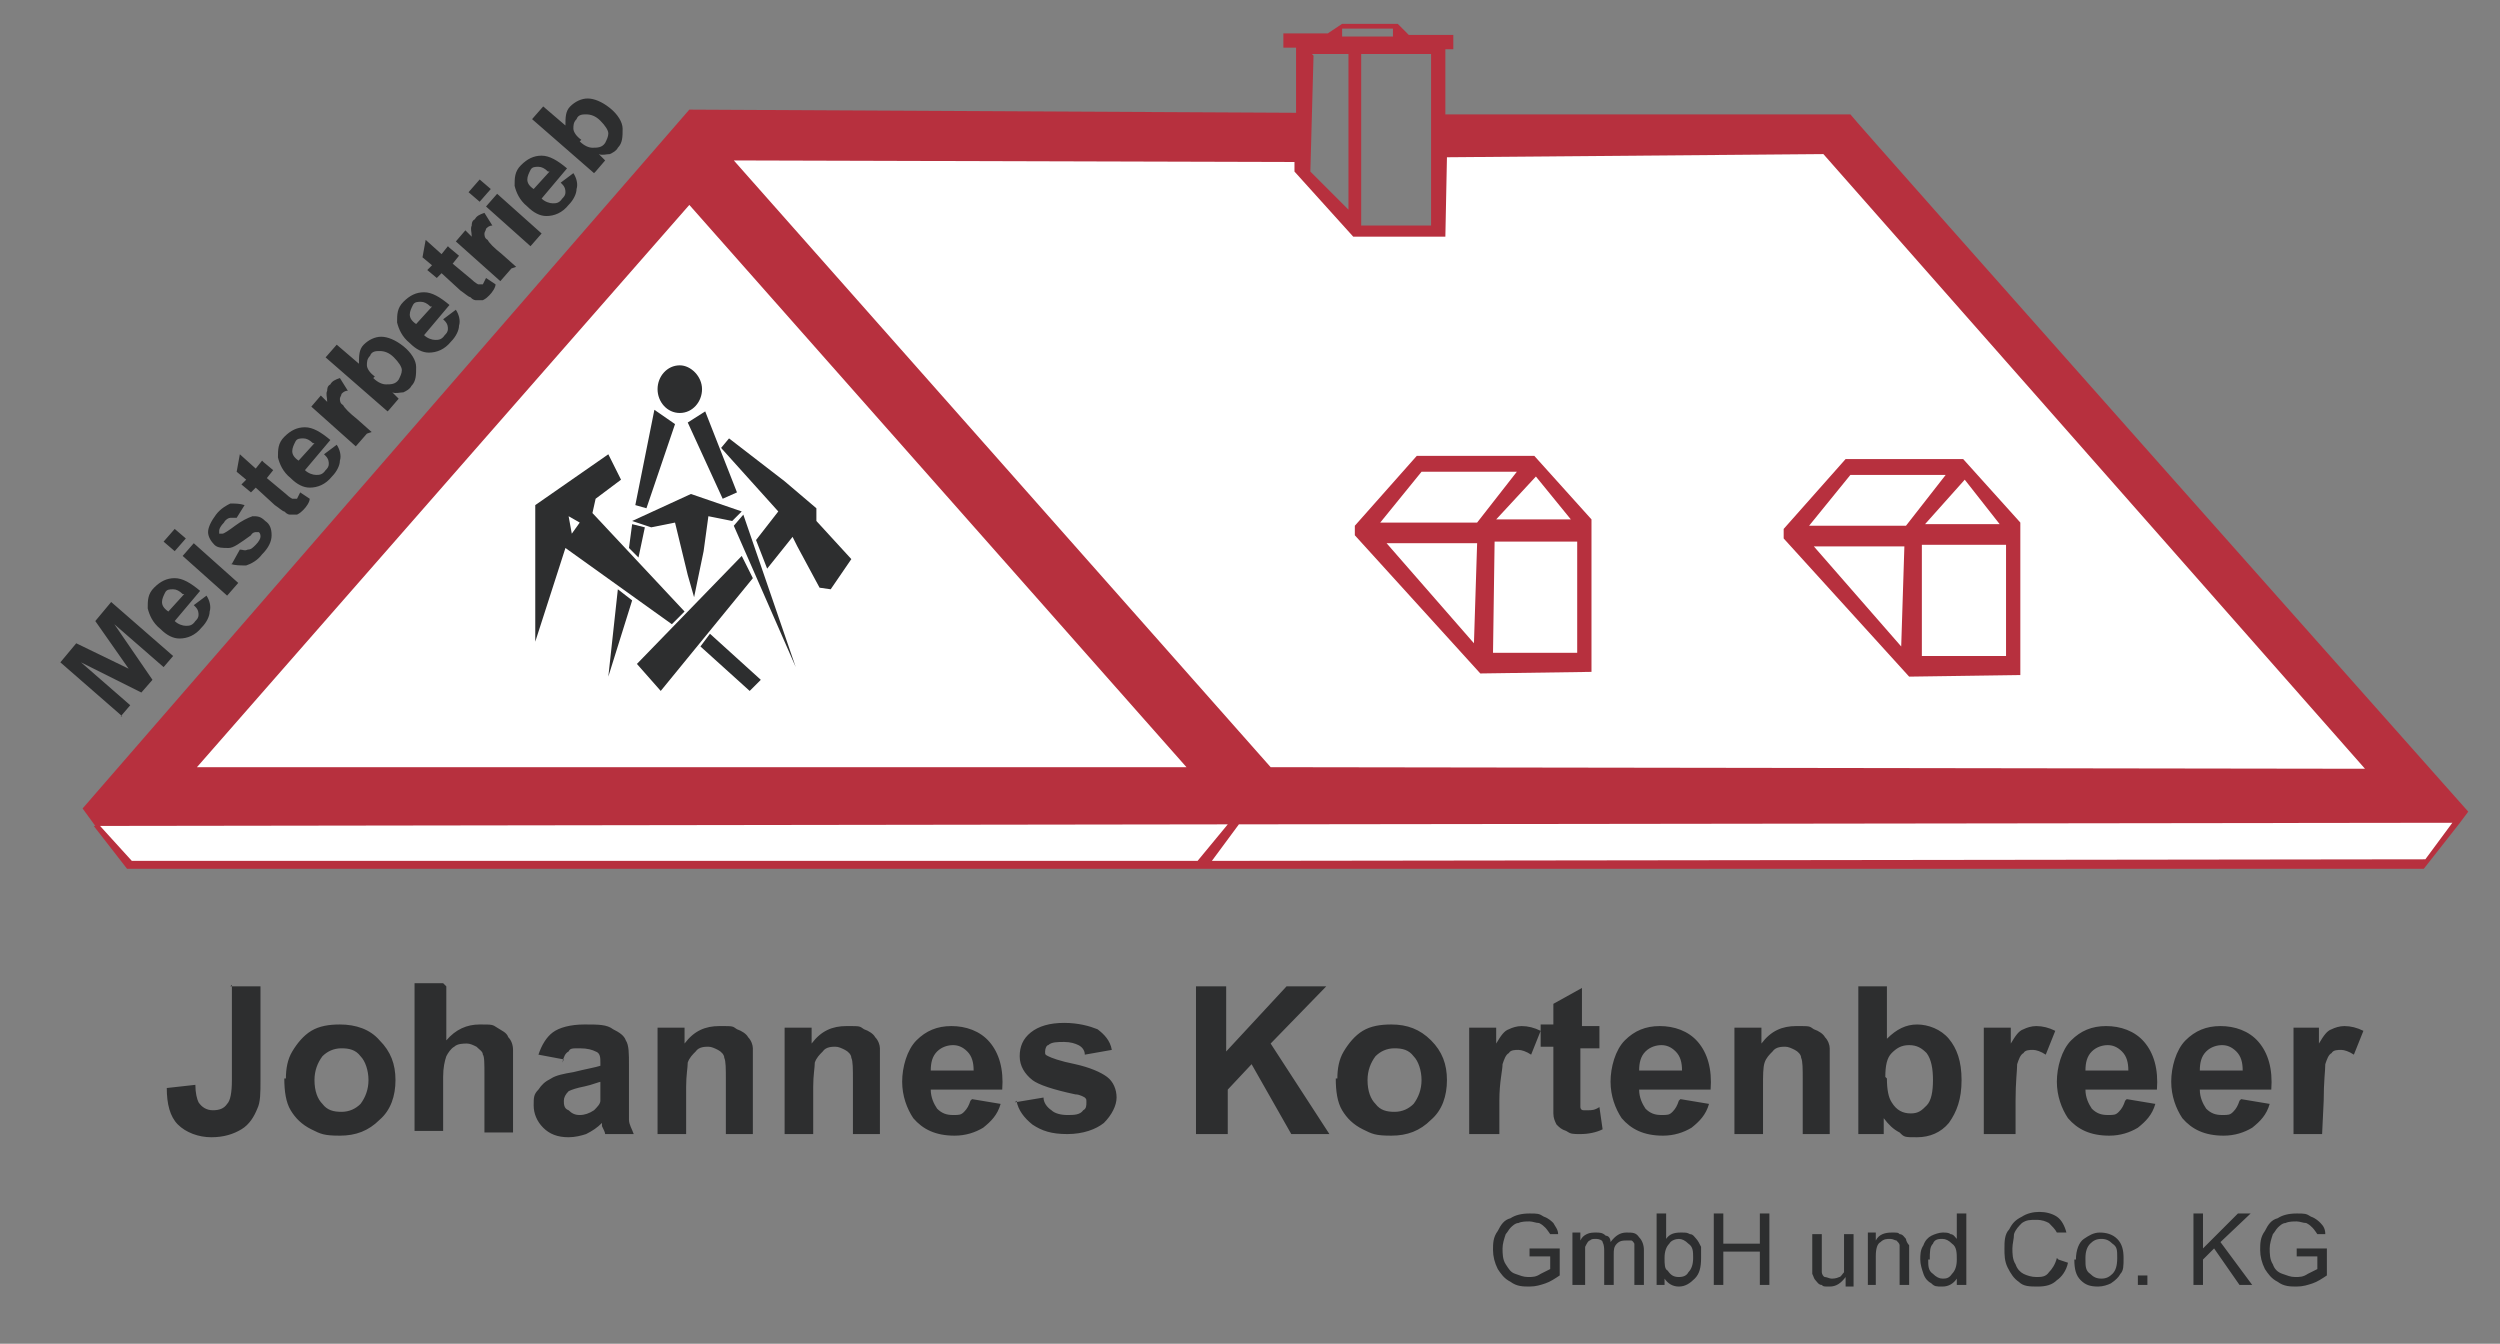 <?xml version="1.0" encoding="UTF-8"?>
<svg xmlns="http://www.w3.org/2000/svg" id="Ebene_1" version="1.1" viewBox="0 0 157.4 84.6" width="400" height="215">
  
  <rect x="0" y="0" width="157.4" height="84.6" fill="#808080" stroke="none"/>
  
  <defs>
    <style>
      .st0, .st1 {
        fill: #2d2e2f;
      }

      .st2 {
        fill: #fff;
      }

      .st2, .st3, .st1 {
        fill-rule: evenodd;
      }

      .st3 {
        fill: #b7303e;
      }
    </style>
  </defs>
  <path class="st0" d="M146.2,71.4h-1.8v-6.7h1.6v1c.3-.5.5-.8.8-.9.2-.1.5-.2.8-.2.4,0,.8.1,1.2.3l-.6,1.5c-.3-.2-.6-.3-.8-.3s-.5,0-.6.2c-.2.1-.3.4-.4.7,0,.4-.1,1.1-.1,2.3M141.2,67.4c0-.5-.1-.9-.4-1.2-.3-.3-.6-.4-.9-.4s-.7.1-1,.4c-.3.3-.4.7-.4,1.2h2.7ZM141.1,69.2l1.8.3c-.2.7-.6,1.1-1.1,1.5-.5.3-1.1.5-1.8.5-1.2,0-2-.4-2.6-1.1-.4-.6-.7-1.4-.7-2.3s.3-2,.9-2.6c.6-.6,1.3-.9,2.2-.9s1.8.3,2.4,1c.6.7.9,1.7.8,3h-4.5c0,.5.2.9.4,1.2.3.3.6.4,1,.4s.5,0,.7-.2c.2-.2.3-.4.4-.7M134,67.4c0-.5-.1-.9-.4-1.2-.3-.3-.6-.4-.9-.4s-.7.1-1,.4c-.3.3-.4.7-.4,1.2h2.7ZM133.9,69.2l1.8.3c-.2.7-.6,1.1-1.1,1.5-.5.3-1.1.5-1.8.5-1.2,0-2-.4-2.6-1.1-.4-.6-.7-1.4-.7-2.3s.3-2,.9-2.6c.6-.6,1.3-.9,2.2-.9s1.8.3,2.4,1c.6.7.9,1.7.8,3h-4.5c0,.5.2.9.4,1.2.3.3.6.4,1,.4s.5,0,.7-.2c.2-.2.3-.4.4-.7M126.7,71.4h-1.8v-6.7h1.7v1c.3-.5.5-.8.8-.9.2-.1.5-.2.8-.2.4,0,.8.1,1.2.3l-.6,1.5c-.3-.2-.6-.3-.8-.3s-.5,0-.6.2c-.2.1-.3.4-.4.7,0,.4-.1,1.1-.1,2.3v2.1ZM118.8,67.9c0,.7.1,1.2.3,1.5.3.5.7.7,1.2.7s.7-.2,1-.5c.3-.3.4-.9.4-1.6s-.1-1.3-.4-1.7c-.3-.3-.6-.5-1.1-.5s-.8.2-1.1.5c-.3.3-.4.8-.4,1.5M117,71.4v-9.3h1.8v3.3c.6-.6,1.2-.9,1.9-.9s1.5.3,2,.9c.5.6.8,1.4.8,2.6s-.3,2-.8,2.7c-.5.6-1.2.9-2,.9s-.8,0-1.1-.3c-.4-.2-.7-.5-1-.9v1h-1.7ZM115.3,71.4h-1.8v-3.4c0-.7,0-1.2-.1-1.4,0-.2-.2-.4-.4-.5-.2-.1-.4-.2-.6-.2s-.6,0-.8.3c-.2.2-.4.4-.5.7s-.1.8-.1,1.5v3h-1.8v-6.7h1.7v1c.6-.8,1.3-1.1,2.2-1.1s.8,0,1.1.2c.3.1.6.3.7.5.2.2.3.5.3.7,0,.3,0,.7,0,1.2v4.2ZM105.9,67.4c0-.5-.1-.9-.4-1.2-.3-.3-.6-.4-.9-.4s-.7.1-1,.4c-.3.3-.4.7-.4,1.2h2.7ZM105.8,69.2l1.8.3c-.2.7-.6,1.1-1.1,1.5-.5.3-1.1.5-1.8.5-1.2,0-2-.4-2.6-1.1-.4-.6-.7-1.4-.7-2.3s.3-2,.9-2.6c.6-.6,1.3-.9,2.2-.9s1.8.3,2.4,1c.6.7.9,1.7.8,3h-4.5c0,.5.2.9.4,1.2.3.3.6.4,1,.4s.5,0,.7-.2c.2-.2.3-.4.4-.7M100.7,64.6v1.4h-1.2v2.7c0,.5,0,.9,0,1,0,0,0,.2.2.2,0,0,.2,0,.3,0,.2,0,.4,0,.7-.2l.2,1.4c-.4.2-.9.3-1.4.3s-.6,0-.9-.2c-.3-.1-.4-.2-.6-.4-.1-.2-.2-.4-.2-.7,0-.2,0-.6,0-1.3v-2.9h-.8v-1.4h.8v-1.3l1.8-1v2.4h1.2ZM94.3,71.4h-1.8v-6.7h1.7v1c.3-.5.5-.8.8-.9.2-.1.5-.2.8-.2.4,0,.8.1,1.2.3l-.6,1.5c-.3-.2-.6-.3-.8-.3s-.5,0-.6.2c-.2.1-.3.4-.4.7,0,.4-.2,1.1-.2,2.3v2.1ZM86.1,68c0,.7.2,1.2.5,1.5.3.4.7.5,1.2.5s.9-.2,1.2-.5c.3-.4.5-.9.5-1.5s-.2-1.2-.5-1.5c-.3-.4-.7-.5-1.2-.5s-.9.2-1.2.5c-.3.4-.5.9-.5,1.5M84.2,67.9c0-.6.1-1.2.4-1.7.3-.5.7-1,1.2-1.3.5-.3,1.1-.4,1.8-.4,1,0,1.8.3,2.5,1,.7.7,1,1.5,1,2.5s-.3,1.9-1,2.5c-.7.7-1.5,1-2.5,1s-1.2-.1-1.8-.4c-.6-.3-1-.7-1.3-1.2-.3-.5-.4-1.2-.4-2M75.3,71.4v-9.3h1.9v4.1l3.8-4.1h2.5l-3.5,3.6,3.7,5.7h-2.4l-2.5-4.4-1.5,1.6v2.8h-1.9ZM63.9,69.4l1.8-.3c0,.3.2.6.5.8.2.2.6.3,1,.3s.8,0,1-.3c.2-.1.2-.3.2-.5s0-.2-.1-.3c0,0-.3-.2-.6-.2-1.4-.3-2.3-.6-2.7-.9-.5-.4-.8-.9-.8-1.5s.2-1.1.7-1.5c.5-.4,1.2-.6,2.1-.6s1.6.2,2.1.4c.4.3.8.7.9,1.3l-1.7.3c0-.3-.2-.5-.4-.6-.2-.1-.5-.2-.9-.2s-.8,0-1,.2c-.1,0-.2.2-.2.4s0,.2.2.3c.2.1.7.3,1.7.5.9.2,1.6.5,2,.8.4.3.6.8.6,1.3s-.3,1.1-.8,1.6c-.5.4-1.3.7-2.3.7s-1.6-.2-2.2-.6c-.5-.4-.9-.9-1-1.5M61.3,67.4c0-.5-.1-.9-.4-1.2-.3-.3-.6-.4-.9-.4s-.7.1-1,.4c-.3.3-.4.7-.4,1.2h2.7ZM61.2,69.2l1.8.3c-.2.7-.6,1.1-1.1,1.5-.5.3-1.1.5-1.8.5-1.2,0-2-.4-2.6-1.1-.4-.6-.7-1.4-.7-2.3s.3-2,.9-2.6c.6-.6,1.3-.9,2.2-.9s1.8.3,2.4,1c.6.7.9,1.7.8,3h-4.5c0,.5.2.9.4,1.2.3.3.6.4,1,.4s.5,0,.7-.2c.2-.2.3-.4.4-.7M55.5,71.4h-1.8v-3.4c0-.7,0-1.2-.1-1.4,0-.2-.2-.4-.4-.5-.2-.1-.4-.2-.6-.2s-.6,0-.8.3c-.2.2-.4.4-.5.7,0,.3-.1.8-.1,1.5v3h-1.8v-6.7h1.7v1c.6-.8,1.3-1.1,2.2-1.1s.8,0,1.1.2c.3.1.6.3.7.5.2.2.3.5.3.7,0,.3,0,.7,0,1.2v4.2ZM47.5,71.4h-1.8v-3.4c0-.7,0-1.2-.1-1.4,0-.2-.2-.4-.4-.5-.2-.1-.4-.2-.6-.2s-.6,0-.8.3c-.2.2-.4.4-.5.7,0,.3-.1.8-.1,1.5v3h-1.8v-6.7h1.7v1c.6-.8,1.3-1.1,2.2-1.1s.8,0,1.1.2c.3.1.6.3.7.5.2.2.3.5.3.7,0,.3,0,.7,0,1.2v4.2ZM37.9,68.1c-.2,0-.6.2-1.1.3-.5.1-.8.2-1,.3-.2.2-.3.4-.3.6s0,.5.3.6c.2.2.4.3.7.3s.6-.1.9-.3c.2-.2.4-.4.4-.6,0-.2,0-.4,0-.9v-.4ZM35.5,66.7l-1.6-.3c.2-.6.5-1.1.9-1.4.4-.3,1.1-.5,2-.5s1.4,0,1.8.3c.4.2.7.4.8.7.2.3.2.8.2,1.6v2.1c0,.6,0,1,0,1.3,0,.3.2.6.3.9h-1.8c0-.1-.1-.3-.2-.5,0-.1,0-.2,0-.2-.3.3-.6.5-1,.7-.3.1-.7.2-1.1.2-.7,0-1.2-.2-1.6-.6-.4-.4-.6-.9-.6-1.4s0-.7.3-1c.2-.3.4-.5.8-.7.3-.2.8-.3,1.4-.4.8-.2,1.4-.3,1.7-.4v-.2c0-.3,0-.6-.3-.7-.2-.1-.5-.2-1-.2s-.6,0-.7.2c-.2.1-.3.3-.4.7M28.1,62.1v3.4c.6-.7,1.3-1,2.1-1s.8,0,1.1.2c.3.2.6.3.7.6.2.2.3.5.3.8,0,.3,0,.7,0,1.3v3.9h-1.8v-3.6c0-.7,0-1.2-.1-1.3,0-.2-.2-.3-.4-.5-.2-.1-.4-.2-.6-.2s-.6,0-.8.2c-.2.1-.4.4-.5.6-.1.3-.2.7-.2,1.3v3.4h-1.8v-9.3h1.8ZM19.8,68c0,.7.2,1.2.5,1.5.3.4.7.5,1.2.5s.9-.2,1.2-.5c.3-.4.5-.9.5-1.5s-.2-1.2-.5-1.5c-.3-.4-.7-.5-1.2-.5s-.9.2-1.2.5c-.3.4-.5.9-.5,1.5M18,67.9c0-.6.1-1.2.4-1.7.3-.5.7-1,1.2-1.3.5-.3,1.1-.4,1.8-.4,1,0,1.9.3,2.5,1,.7.7,1,1.5,1,2.5s-.3,1.9-1,2.5c-.7.7-1.5,1-2.5,1s-1.2-.1-1.8-.4c-.6-.3-1-.7-1.3-1.2-.3-.5-.4-1.2-.4-2M14.5,62.1h1.9v5.9c0,.8,0,1.4-.2,1.8-.2.5-.5,1-1,1.3-.5.3-1.1.5-1.9.5s-1.6-.3-2.1-.8c-.5-.5-.7-1.3-.7-2.3l1.8-.2c0,.5.1.9.2,1.1.2.3.5.5.9.5s.7-.1.9-.4c.2-.2.3-.7.3-1.5v-6Z"/>
  <path class="st3" d="M84.5,1.8v.5s3.2,0,3.2,0v-.5M85.9,3.4h4.2v10.8h-4.4s0-10.8,0-10.8h.3ZM82.6,3.4h2.3s0,9.8,0,9.8l-2.4-2.4.2-7.3ZM6,52l-.8-1.1L43.4,6.9l38.2.2V3c0,0-.8,0-.8,0v-.9h2.8s.9-.6.9-.6h3.5s.7.7.7.7h2.8c0,0,0,.9,0,.9h-.5s0,4.1,0,4.1h25.5c0,.1,38.9,43.9,38.9,43.9l-.6.8-2.2,2.8H8c0,0-2.1-2.7-2.1-2.7Z"/>
  <polyline class="st2" points="12.4 48.3 43.4 12.9 74.7 48.3"/>
  <polyline class="st2" points="46.2 10.1 81.5 10.2 81.5 10.8 85.2 14.9 91 14.9 91.1 9.9 114.8 9.7 148.9 48.4 80 48.3"/>
  <path class="st3" d="M94.1,34.1h5.2c0,0,0,7,0,7h-5.3M93,34.2h-5.7l5.5,6.3.2-6.3ZM89.5,29.7h6s-2.5,3.2-2.5,3.2h-6.1s2.6-3.2,2.6-3.2ZM96.7,30l-2.5,2.7h4.7s-2.2-2.7-2.2-2.7ZM85.3,33.7v-.6l3.9-4.4h7.4l3.6,4v9.6s-7,.1-7,.1l-7.9-8.7Z"/>
  <path class="st3" d="M116.5,29.9h6s-2.5,3.2-2.5,3.2h-6.1M123.7,30.2l-2.5,2.8h4.7s-2.2-2.8-2.2-2.8ZM121.1,34.3h5.2c0,0,0,7,0,7h-5.3s0-7,0-7ZM119.9,34.4h-5.7l5.5,6.3.2-6.3ZM112.3,33.9v-.6l3.9-4.4h7.4l3.6,4v9.6s-7,.1-7,.1l-7.9-8.7Z"/>
  <polyline class="st2" points="154.4 51.8 78 51.9 76.3 54.2 152.7 54.1"/>
  <polyline class="st2" points="77.3 51.9 75.4 54.2 8.3 54.2 6.3 52"/>
  <path class="st1" d="M42.8,23c.7,0,1.4.7,1.4,1.5s-.6,1.5-1.4,1.5-1.4-.7-1.4-1.5.6-1.5,1.4-1.5"/>
  <polyline class="st1" points="42.5 26.7 41.2 25.8 40 31.8 40.7 32"/>
  <polyline class="st1" points="43.3 26.6 44.4 25.9 46.4 31 45.5 31.4"/>
  <polyline class="st1" points="39.8 32.8 43.5 31.1 46.7 32.2 46.1 32.8 44.6 32.5 44.3 34.7 43.7 37.6 43.3 36.2 42.5 32.9 41 33.2"/>
  <polyline class="st1" points="39.8 33 40.6 33.2 40.2 35.1 39.6 34.5"/>
  <polyline class="st1" points="46.2 33.1 46.8 32.4 50.1 42"/>
  <polyline class="st1" points="38.9 37.1 39.8 37.8 38.3 42.6"/>
  <polyline class="st1" points="40.1 41.8 46.7 35 47.4 36.4 41.6 43.5"/>
  <polyline class="st1" points="47.6 34 49 32.2 45.4 28.2 45.9 27.6 49.4 30.3 51.4 32 51.4 32.8 53.6 35.2 52.3 37.1 51.6 37 50.2 34.4 49.9 33.8 48.3 35.8"/>
  <polyline class="st1" points="44.7 39.9 44.1 40.7 47.2 43.5 47.9 42.8"/>
  <polyline class="st1" points="42.3 39.3 43.1 38.5 37.3 32.3 37.5 31.4 39.1 30.2 38.3 28.6 33.7 31.8 33.7 40.4 35.6 34.5"/>
  <polyline class="st2" points="36 33.6 36.5 32.9 35.8 32.5"/>
  <path class="st0" d="M36.5,8.9c.3.3.6.4.8.4.3,0,.6,0,.8-.3.1-.2.2-.4.2-.6,0-.2-.2-.5-.5-.8-.3-.3-.6-.4-.9-.4-.2,0-.5,0-.6.3-.2.2-.2.4-.2.6,0,.2.2.5.5.7M37.4,10.9l-3.9-3.4.7-.8,1.4,1.2c0-.5,0-.9.3-1.2.3-.3.7-.5,1.1-.5.4,0,.9.2,1.4.6.5.4.8.9.8,1.3,0,.5,0,.9-.3,1.2-.1.2-.3.3-.5.4-.2,0-.5.1-.7,0l.4.4-.6.7ZM34.5,10.8c-.2-.2-.4-.3-.6-.3-.2,0-.4,0-.5.2-.1.2-.2.4-.2.6,0,.2.1.4.4.6l1-1.1ZM35.3,11.5l.8-.6c.2.3.3.7.2,1,0,.3-.2.7-.5,1-.4.5-.9.7-1.4.7-.4,0-.8-.2-1.2-.6-.5-.4-.7-.9-.8-1.3,0-.5,0-.9.4-1.3.4-.4.8-.6,1.3-.6.5,0,1,.3,1.6.8l-1.6,1.9c.2.2.5.3.7.3.2,0,.4,0,.6-.3.1-.1.2-.2.2-.4,0-.1,0-.3-.2-.5M33.4,15.5l-2.8-2.5.7-.8,2.8,2.5-.7.8ZM30.2,12.7l-.7-.6.7-.8.7.6-.7.8ZM32.2,16.9l-.7.8-2.8-2.5.6-.7.4.4c0-.3-.1-.5,0-.7,0-.1,0-.3.2-.4.1-.2.3-.3.6-.4l.5.8c-.2,0-.3.1-.4.2,0,.1-.1.2-.1.3,0,.1,0,.3.2.4.1.2.4.5.9.9l.9.8ZM28.3,15.6l.6.5-.4.5,1.2,1c.2.2.4.3.4.3,0,0,0,0,.2,0,0,0,.1,0,.1,0,0,0,.1-.2.2-.4l.6.4c0,.2-.2.5-.4.7-.1.1-.2.2-.4.3-.1,0-.3,0-.4,0-.1,0-.2,0-.4-.2-.1,0-.3-.2-.6-.4l-1.2-1.1-.3.3-.6-.5.3-.3-.6-.5.2-1.1,1,.9.4-.5ZM27.1,19.3c-.2-.2-.4-.3-.6-.3-.2,0-.4,0-.5.2-.1.2-.2.4-.2.6,0,.2.1.4.4.6l1-1.1ZM27.9,20.1l.8-.6c.2.3.3.7.2,1,0,.3-.2.7-.5,1-.4.5-.9.7-1.4.7-.4,0-.8-.2-1.2-.6-.5-.4-.7-.9-.8-1.3,0-.5,0-.9.4-1.3.4-.4.8-.6,1.3-.6.5,0,1,.3,1.6.8l-1.6,1.9c.2.2.5.3.7.3.2,0,.4,0,.6-.3.1-.1.2-.2.2-.4,0-.1,0-.3-.2-.5M23.5,23.8c.3.3.6.4.8.4.3,0,.6,0,.8-.3.1-.2.2-.4.2-.6,0-.2-.2-.5-.5-.8-.3-.3-.6-.4-.9-.4-.2,0-.5,0-.6.3-.2.2-.2.4-.2.6,0,.2.2.5.5.7M24.4,25.9l-3.9-3.4.7-.8,1.4,1.2c0-.5,0-.9.3-1.2.3-.3.7-.5,1.1-.5.4,0,.9.2,1.4.6.5.4.8.9.8,1.3,0,.5,0,.9-.3,1.2-.1.2-.3.3-.5.4-.2,0-.5.1-.7,0l.4.4-.6.7ZM23.1,27.3l-.7.8-2.8-2.5.6-.7.4.4c0-.3-.1-.5,0-.7,0-.1,0-.3.2-.4.1-.2.3-.3.6-.4l.5.8c-.2,0-.3.1-.4.2,0,.1-.1.2-.1.3,0,.1,0,.3.2.4.1.2.4.5.9.9l.9.8ZM19.7,27.9c-.2-.2-.4-.3-.6-.3-.2,0-.4,0-.5.2-.1.2-.2.4-.2.6,0,.2.1.4.4.6l1-1.1ZM20.4,28.6l.8-.6c.2.3.3.7.2,1,0,.3-.2.7-.5,1-.4.5-.9.7-1.4.7-.4,0-.8-.2-1.2-.6-.5-.4-.7-.9-.8-1.3,0-.5,0-.9.4-1.3.4-.4.8-.6,1.3-.6.5,0,1,.3,1.6.8l-1.6,1.9c.2.2.5.3.7.3.2,0,.4,0,.6-.3.1-.1.2-.2.2-.4,0-.1,0-.3-.2-.5M16.6,29.1l.6.5-.4.5,1.2,1c.2.2.4.3.4.3,0,0,0,0,.2,0,0,0,.1,0,.1,0,0,0,.1-.2.2-.4l.6.4c0,.2-.2.5-.4.7-.1.1-.2.2-.4.3-.1,0-.3,0-.4,0-.1,0-.2,0-.4-.2-.1,0-.3-.2-.6-.4l-1.2-1.1-.3.3-.6-.5.3-.3-.6-.5.2-1.1,1,.9.4-.5ZM14.6,35.5l.5-.9c.2,0,.3.1.5,0,.2,0,.3-.1.5-.3.2-.2.3-.4.3-.5,0-.1,0-.2-.1-.3,0,0-.1,0-.2,0,0,0-.2,0-.3.2-.7.5-1.1.8-1.4.8-.4,0-.7,0-.9-.2-.2-.2-.4-.5-.4-.8,0-.3.2-.7.5-1.1.3-.4.7-.6.9-.7.3,0,.6,0,.9.1l-.5.8c-.1,0-.3,0-.4,0-.1,0-.3.1-.4.3-.2.2-.3.4-.3.5,0,0,0,.2,0,.2,0,0,.1,0,.2,0,.1,0,.4-.2.8-.5.4-.3.8-.5,1.1-.6.3,0,.5,0,.8.3.3.2.4.5.4.9,0,.4-.2.8-.6,1.2-.3.4-.7.6-1,.7-.4,0-.7,0-1-.1M14.3,37.5l-2.8-2.5.7-.8,2.8,2.5-.7.8ZM11,34.7l-.7-.6.7-.8.7.6-.7.8ZM11.5,37.4c-.2-.2-.4-.3-.6-.3-.2,0-.4,0-.5.2-.1.2-.2.4-.2.6,0,.2.1.4.4.6l1-1.1ZM12.2,38.1l.8-.6c.2.3.3.7.2,1,0,.3-.2.7-.5,1-.4.5-.9.7-1.4.7-.4,0-.8-.2-1.2-.6-.5-.4-.7-.9-.8-1.3,0-.5,0-.9.4-1.3.4-.4.8-.6,1.3-.6.5,0,1,.3,1.6.8l-1.6,1.9c.2.2.5.3.7.3.2,0,.4,0,.6-.3.1-.1.2-.2.2-.4,0-.1,0-.3-.2-.5M7.7,45.1l-3.9-3.4,1-1.2,3.3,1.6-2.1-3,1-1.2,3.9,3.4-.6.7-3.1-2.7,2.4,3.5-.7.8-3.8-1.9,3.1,2.7-.6.7Z"/>
  <path class="st0" d="M144.6,79.1v-.5h1.9v1.7c-.3.2-.6.4-.9.5-.3.1-.6.2-1,.2s-.8,0-1.2-.3c-.4-.2-.6-.5-.8-.8-.2-.4-.3-.8-.3-1.2s0-.8.3-1.2c.2-.4.4-.7.8-.8.3-.2.7-.3,1.2-.3s.6,0,.9.2c.3.1.5.3.6.4.2.2.3.4.3.7h-.5c0,0-.2-.3-.3-.4-.1-.1-.2-.2-.4-.3-.2,0-.4-.1-.6-.1s-.5,0-.7.1c-.2,0-.4.2-.5.3-.1.1-.2.3-.3.4-.1.3-.2.6-.2.9s0,.7.2,1c.1.3.3.5.6.6.3.1.5.2.8.2s.5,0,.8-.2c.2-.1.4-.2.6-.3v-.8M138.1,80.9v-4.5h.6v2.2l2.2-2.2h.8l-1.9,1.8,2,2.7h-.8l-1.6-2.3-.7.7v1.6h-.6ZM134.6,80.3h.6v.6h-.6v-.6ZM131.3,79.3c0,.4,0,.7.3.9.2.2.4.3.7.3s.5-.1.7-.3c.2-.2.3-.5.3-1s0-.7-.3-.9c-.2-.2-.4-.3-.7-.3s-.5.1-.7.3c-.2.2-.3.5-.3.9M130.7,79.3c0-.6.2-1.1.5-1.3.3-.2.6-.4,1-.4s.8.1,1.1.4c.3.3.4.7.4,1.2s0,.8-.2,1c-.1.2-.3.4-.6.6-.2.1-.5.2-.8.2-.5,0-.8-.1-1.1-.4-.3-.3-.4-.7-.4-1.3M129.6,79.3l.6.2c-.1.5-.4.9-.7,1.1-.3.3-.7.4-1.2.4s-.9,0-1.2-.3c-.3-.2-.5-.5-.7-.9-.2-.4-.2-.8-.2-1.2s0-.9.3-1.2c.2-.4.4-.6.8-.8.3-.2.7-.3,1.1-.3s.8.1,1.1.3c.3.2.5.6.6,1h-.6c-.1-.2-.3-.4-.5-.6-.2-.1-.4-.2-.8-.2s-.6,0-.9.2c-.2.2-.4.4-.5.7,0,.3-.1.6-.1.9s0,.7.2,1c.1.3.3.5.5.6.2.1.5.2.8.2s.6,0,.8-.3c.2-.2.4-.5.5-.9M121.4,79.3c0,.4,0,.7.3.9.2.2.4.3.6.3s.4,0,.6-.3c.2-.2.3-.5.3-.9s0-.8-.3-1c-.2-.2-.4-.3-.6-.3s-.5,0-.6.3c-.2.2-.2.5-.2,1M123.2,80.9v-.4c-.2.3-.5.5-.9.5s-.5,0-.7-.2c-.2-.1-.4-.3-.5-.6-.1-.3-.2-.6-.2-.9s0-.6.2-.9c.1-.3.3-.5.5-.6.2-.1.5-.2.7-.2s.4,0,.5.1c.2,0,.3.2.4.3v-1.6h.6v4.5h-.5ZM117.6,80.9v-3.3h.5v.5c.2-.4.6-.5,1-.5s.4,0,.5.1c.2,0,.3.2.4.3,0,.1.1.3.2.4,0,.1,0,.3,0,.5v2h-.6v-2c0-.2,0-.4,0-.5,0-.1-.1-.2-.2-.3-.1,0-.2-.1-.4-.1-.2,0-.4,0-.6.2-.2.1-.3.4-.3.9v1.8h-.6ZM116.2,80.9v-.5c-.3.4-.6.6-1,.6s-.4,0-.5-.1c-.2,0-.3-.2-.4-.3s-.1-.2-.2-.4c0-.1,0-.3,0-.5v-2h.6v1.8c0,.3,0,.5,0,.6,0,.1.1.3.2.3.1,0,.3.1.4.1s.3,0,.5-.1c.1,0,.2-.2.3-.3,0-.1,0-.4,0-.6v-1.8h.6v3.3h-.5ZM107.9,80.9v-4.5h.6v1.9h2.3v-1.9h.6v4.5h-.6v-2.1h-2.3v2.1h-.6ZM104.8,79.2c0,.4,0,.7.2.8.2.3.4.4.7.4s.5-.1.6-.3c.2-.2.3-.5.3-.9s0-.7-.3-.9c-.2-.2-.4-.3-.6-.3s-.5.1-.6.3c-.2.2-.3.5-.3.9M104.8,80.9h-.5v-4.5h.6v1.6c.2-.3.5-.4.9-.4s.4,0,.6.1c.2,0,.3.2.4.3.1.1.2.3.3.5,0,.2,0,.4,0,.7,0,.6-.1,1-.4,1.3-.3.3-.6.5-1,.5s-.7-.2-.9-.5v.4ZM99,80.9v-3.3h.5v.5c.1-.2.2-.3.4-.4s.4-.1.6-.1.4,0,.6.2c.2,0,.3.2.3.4.3-.4.6-.6,1-.6s.6,0,.8.3c.2.2.3.5.3.8v2.2h-.6v-2.1c0-.2,0-.4,0-.5,0,0-.1-.2-.2-.2,0,0-.2,0-.3,0-.2,0-.4,0-.6.2s-.2.4-.2.7v1.9h-.6v-2.1c0-.2,0-.4-.1-.6,0-.1-.2-.2-.4-.2s-.3,0-.4.1c-.1,0-.2.2-.3.4,0,.2,0,.4,0,.7v1.7h-.6ZM96.3,79.1v-.5h1.9v1.7c-.3.2-.6.4-.9.5-.3.1-.6.2-1,.2s-.8,0-1.2-.3c-.4-.2-.6-.5-.8-.8-.2-.4-.3-.8-.3-1.2s0-.8.3-1.2c.2-.4.4-.7.8-.8.3-.2.7-.3,1.2-.3s.6,0,.9.2c.3.1.5.3.6.4.1.2.3.4.3.7h-.5c0,0-.2-.3-.3-.4-.1-.1-.2-.2-.4-.3-.2,0-.4-.1-.6-.1s-.5,0-.7.1c-.2,0-.4.2-.5.3-.1.1-.2.3-.3.4-.1.3-.2.6-.2.9s0,.7.2,1,.3.5.6.6c.3.1.5.2.8.2s.5,0,.8-.2c.2-.1.4-.2.6-.3v-.8h-1.3Z"/>
</svg>
